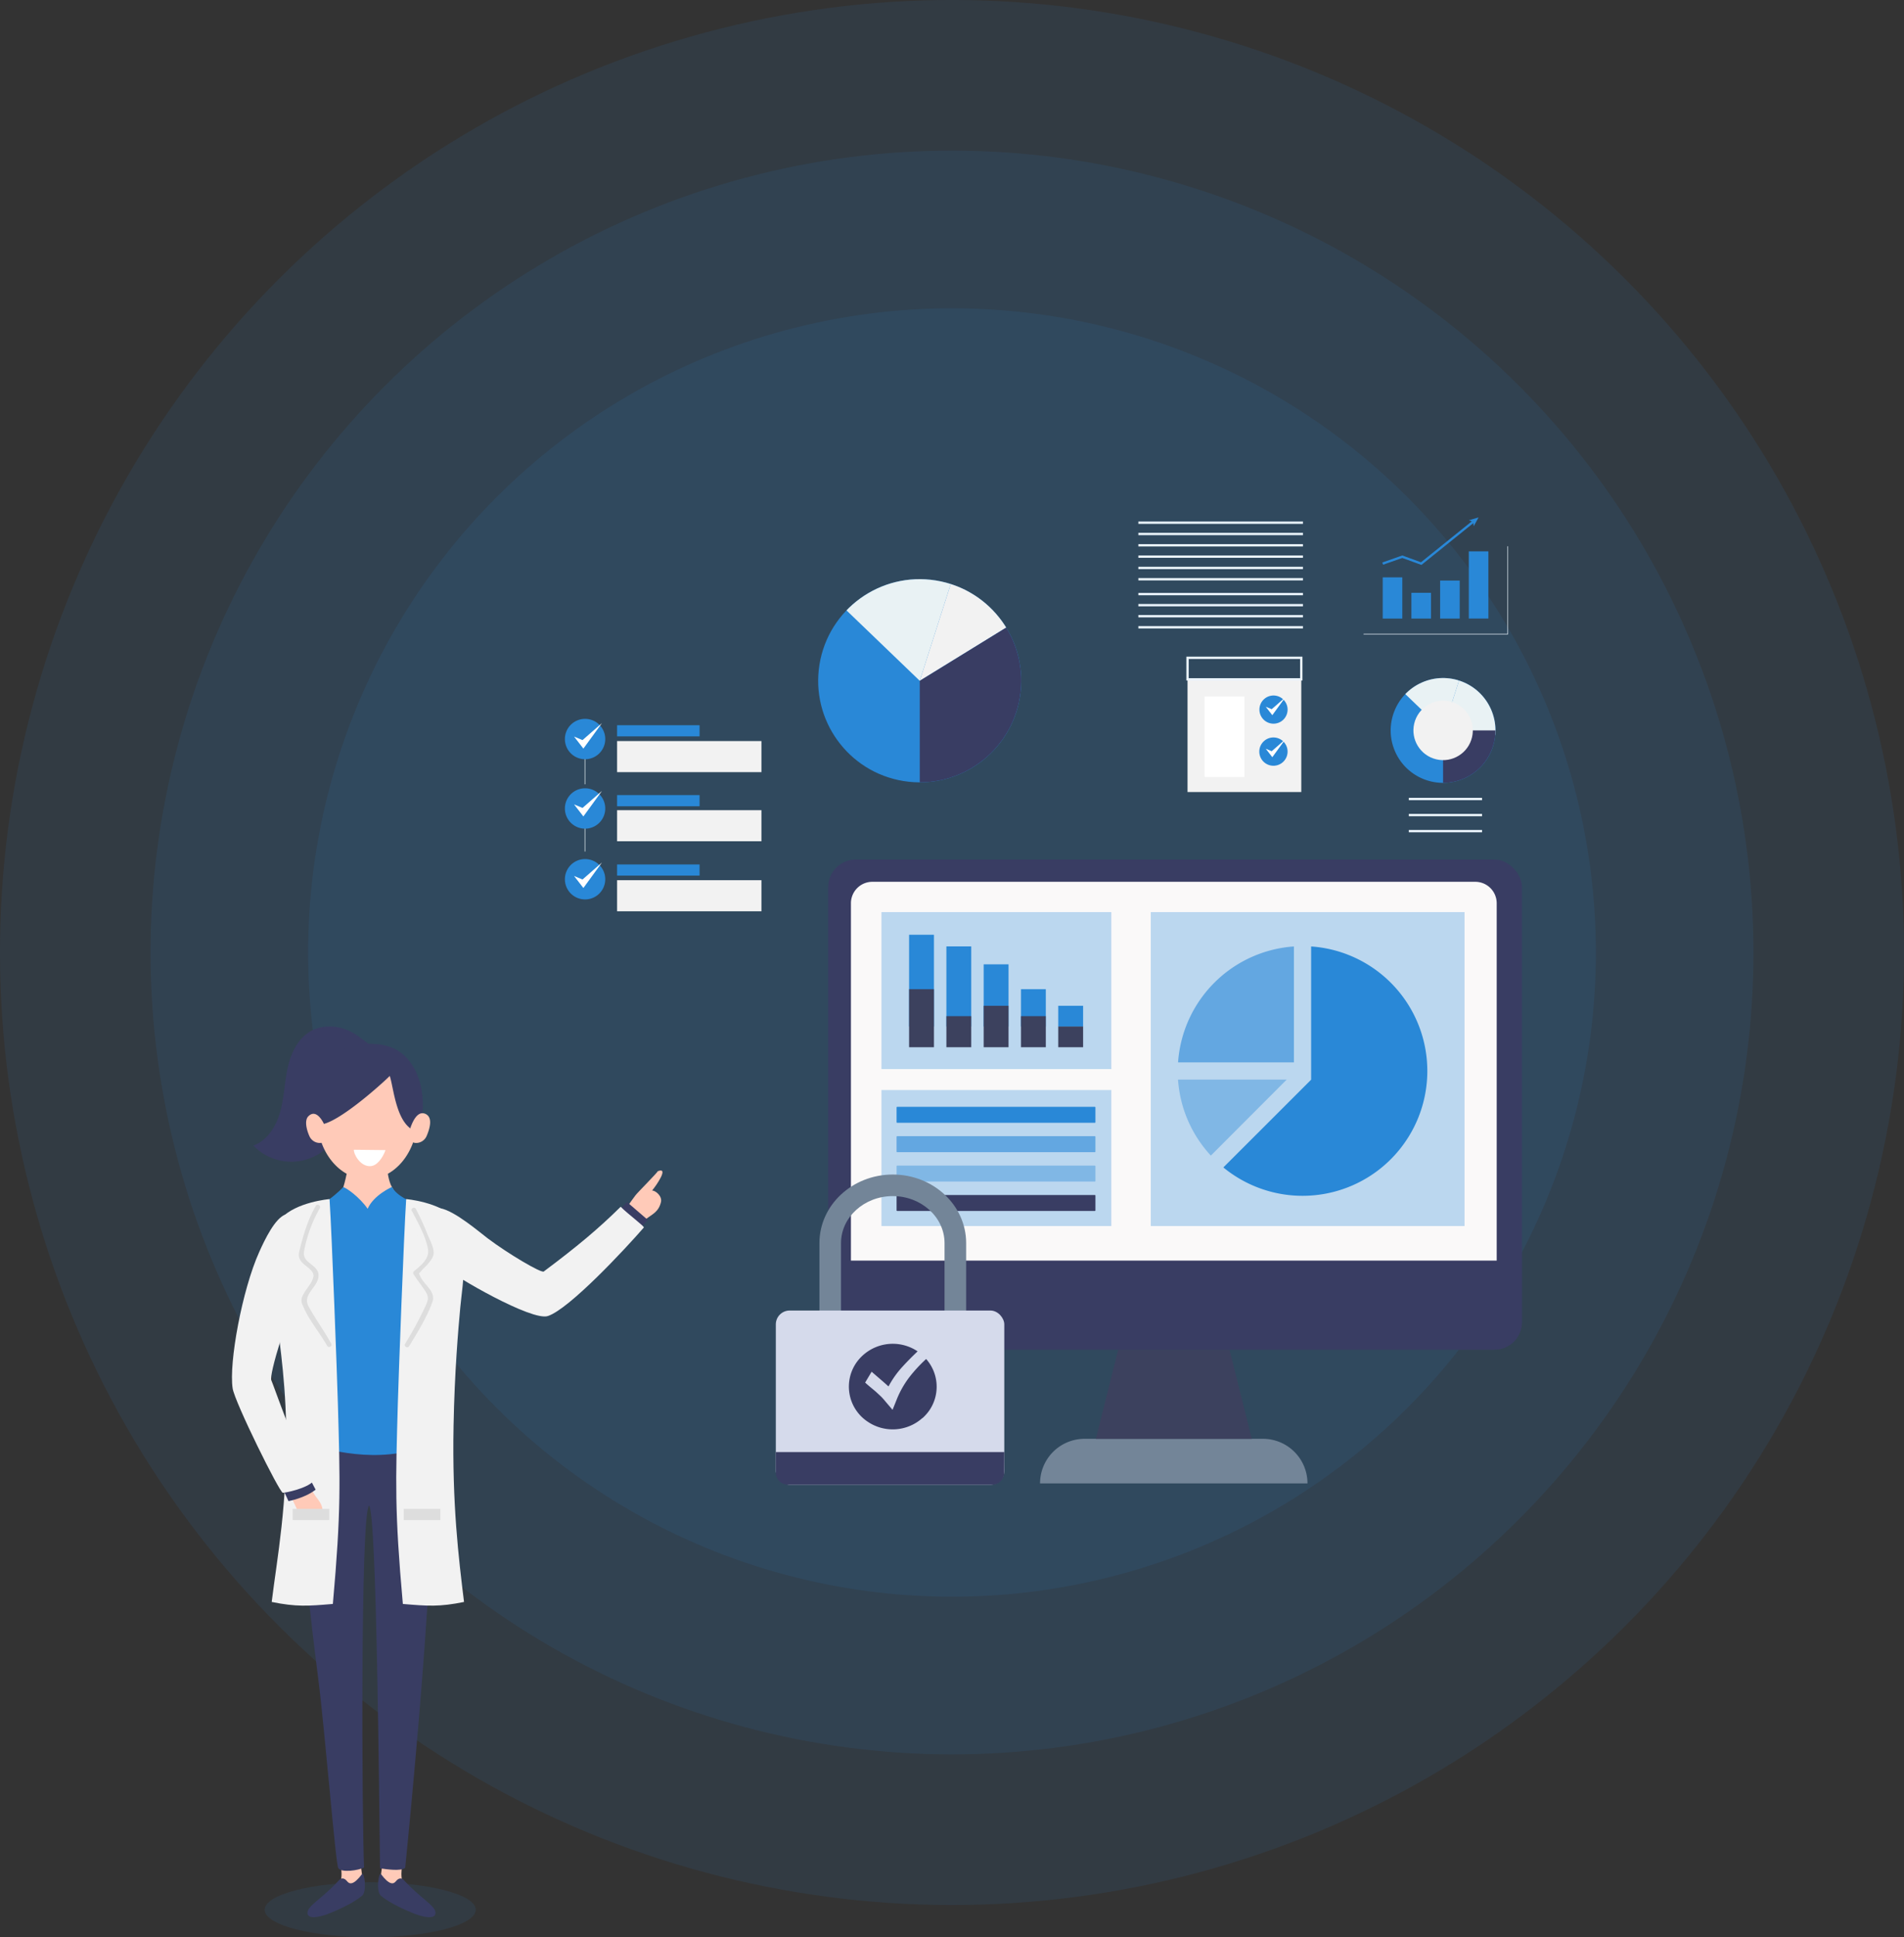 <svg xmlns="http://www.w3.org/2000/svg" xmlns:xlink="http://www.w3.org/1999/xlink" viewBox="0 0 811.62 825.37">
  <rect x="0" y="0" width="811.62" height="825.37" fill="#333333" stroke="none"/>
  <defs>
    <style>
      .cls-1, .cls-12, .cls-14, .cls-15, .cls-9 {
        fill: none;
      }

      .cls-19, .cls-2, .cls-20, .cls-21, .cls-5 {
        fill: #2988d7;
      }

      .cls-2 {
        opacity: 0.1;
      }

      .cls-19, .cls-2 {
        isolation: isolate;
      }

      .cls-3 {
        fill: #ffcab8;
      }

      .cls-4 {
        fill: #393d63;
      }

      .cls-6 {
        fill: #f2f2f2;
      }

      .cls-7 {
        fill: #ddd;
      }

      .cls-8 {
        fill: #fff;
      }

      .cls-9 {
        stroke: #e9f2f4;
      }

      .cls-12, .cls-14, .cls-15, .cls-9 {
        stroke-miterlimit: 10;
      }

      .cls-15, .cls-9 {
        stroke-width: 0.25px;
      }

      .cls-10 {
        clip-path: url(#clip-path);
      }

      .cls-11 {
        fill: #e9f2f4;
      }

      .cls-12, .cls-15 {
        stroke: #eaf3fb;
      }

      .cls-13 {
        clip-path: url(#clip-path-2);
      }

      .cls-14 {
        stroke: #2988d7;
      }

      .cls-16 {
        fill: #738598;
      }

      .cls-17 {
        fill: #3c415e;
      }

      .cls-18 {
        fill: #faf9f9;
      }

      .cls-19 {
        opacity: 0.3;
      }

      .cls-20 {
        opacity: 0.6;
      }

      .cls-21 {
        opacity: 0.4;
      }

      .cls-22 {
        fill: #d5daeb;
      }

      .cls-23 {
        fill: #00a149;
      }
    </style>
    <clipPath id="clip-path">
      <circle class="cls-1" cx="392.07" cy="290.06" r="43.28" transform="translate(43.21 630.87) rotate(-80.83)"/>
    </clipPath>
    <clipPath id="clip-path-2">
      <circle class="cls-1" cx="615.14" cy="311.18" r="22.33" transform="translate(-73.35 276.29) rotate(-23.93)"/>
    </clipPath>
  </defs>
  <title>Fichier 25</title>
  <g id="Calque_2" data-name="Calque 2">
    <g id="Слой_1" data-name="Слой 1">
      <g>
        <g>
          <g>
            <circle class="cls-2" cx="405.81" cy="405.81" r="405.81" transform="translate(-168.09 405.81) rotate(-45)"/>
            <circle class="cls-2" cx="405.81" cy="405.81" r="341.63" transform="translate(-168.09 405.81) rotate(-45)"/>
            <circle class="cls-2" cx="405.81" cy="405.81" r="274.46" transform="translate(-168.09 405.81) rotate(-45)"/>
          </g>
          <g>
            <ellipse class="cls-2" cx="157.81" cy="813.65" rx="45" ry="11.72"/>
            <g>
              <g>
                <path class="cls-3" d="M144.71,792.18s2.24,7.64-.41,11.34,11.27,4.07,10-5c-1.2-8.61-1.63-12-1.63-12S146.88,782.52,144.71,792.18Z"/>
                <path class="cls-3" d="M172,792.18s-2.24,7.64.42,11.34-11.27,4.07-10-5c1.2-8.61,1.63-12,1.63-12S169.83,782.52,172,792.18Z"/>
                <path class="cls-4" d="M185.61,814.59c.51,3.62-5.68,2.1-9.55.51-2.73-1.11-9.69-4.08-13.65-7.38-2.31-1.92-.92-10.48,0-9.24,3.62,4.78,5.32,4.34,6.38,3s2.36-1.6,3.41-.43C178.94,808.5,185.2,811.66,185.61,814.59Z"/>
                <path class="cls-4" d="M144.19,795.86c1.18,2.17,8.88,1,11-.23-.87-17.71-1.65-150.38,2.11-154.15C160.59,644,161.61,767.33,162,796c2.69.38,8.78,1.35,10.72-.2,3-29.91,8.28-87,10.46-128.46,1-18.49,4.78-61.59,2.57-64-3.17-3.48-53-5-56-2.15,0,0-.49,26-.5,33.35,0,29,2.72,51.49,6.35,80.23C138.57,737.79,143,793.69,144.19,795.86Z"/>
                <path class="cls-4" d="M131.1,814.59c-.51,3.62,5.68,2.1,9.56.51,2.72-1.11,9.68-4.08,13.64-7.38,2.31-1.92.93-10.48,0-9.24-3.62,4.78-5.32,4.34-6.37,3s-2.37-1.6-3.42-.43C137.78,808.5,131.51,811.66,131.1,814.59Z"/>
              </g>
              <g>
                <path class="cls-3" d="M138.84,515.92s0,16.49,16.53,17.37c17.58.93,19.63-14.6,19.38-18-2.65.28-5.59-6-7.68-9.55-1.34-2.28-2.22-6.8-2.2-12-3.6-1-16.07-2.77-15.74-.47,0,0-1.46,8.37-2.77,12.48C144.87,510.37,142.64,514.35,138.84,515.92Z"/>
                <path class="cls-5" d="M167.07,505.71c4.08,7.42,22.32,10.54,22.32,10.54-2.3,12.94-5.51,39.4-6,47-2.3,38.79,3,51,3,51-22.68,9.91-41.78,4.56-57.49.74,2.41-40.34,1.25-56.37-4.89-96.31,13-2.71,22.28-12.9,22.28-12.9,1.14.13,6.88,4.11,10.43,9.21C159.25,509.13,167.07,505.71,167.07,505.71Z"/>
                <path class="cls-6" d="M117.41,557c.87,9.25,4.13,27.56,4.56,50.34.64,33.65-3.84,56.28-6.15,75.17,10.44,2.13,15.46,1.76,26.07.85,3.56-39.9,3.09-51.64,2.14-85.28-.33-11.82-2.52-71.21-3.55-87.21,0,0-14.36,1.21-20.77,8.33C112.94,526.74,116.49,547.19,117.41,557Z"/>
                <path class="cls-6" d="M196.21,557c-.87,9.25-2.44,27.56-2.87,50.34-.64,33.65,2.15,56.28,4.46,75.17-10.44,2.13-15.46,1.76-26.08.85-3.56-39.9-3.08-51.64-2.14-85.28.33-11.82,2.53-71.21,3.56-87.21,0,0,14.36,1.21,20.77,8.33C200.68,526.74,197.13,547.19,196.21,557Z"/>
                <g>
                  <path class="cls-3" d="M126.53,642.86c1.22,2.25,1.11,4,3.65,4.13,2.25.13,6.35-.57,7.07-2.59.85-2.35-1.17-4.95-2.71-6.92-1.28-1.63-4.44-8.43-6.17-8.92-1.45-.42-5.3.39-6.28,1.54S125.76,641.44,126.53,642.86Z"/>
                  <path class="cls-4" d="M119.41,631.82l3.57,7.73s7-1.27,11.56-4.89l-3.7-7Z"/>
                  <path class="cls-6" d="M99.17,591.52c.9,5.9,20,44.43,21.4,44.48,1.14,0,10.06-1.79,13-4.91-7-12-16.84-40.65-17.9-43s6.31-26.5,16.54-52.76c2.45-6.28-1.91-21-10.55-17.88-4.42,1.59-8.75,10.58-11.14,15.9C103.21,549.55,97.5,580.67,99.17,591.52Z"/>
                  <rect class="cls-7" x="124.77" y="642.86" width="15.61" height="4.78"/>
                </g>
                <rect class="cls-7" x="172.1" y="642.86" width="15.61" height="4.78"/>
                <g>
                  <path class="cls-3" d="M280.37,499c5-2-.62,6.11-2.4,8.22,1.3-.07,4.42,2.3,3.78,4.93-1,4.23-3.79,5.21-6.07,7-.9.71-4.91,3.83-6.22,4.22s-4.68-3-4.41-4.1c.85-3.42,3.81-7.28,5.88-10.07C271.68,508.18,280.46,499.37,280.37,499Z"/>
                  <polygon class="cls-4" points="262.85 516.83 267.29 512.14 276.17 519.78 271.48 524.71 262.85 516.83"/>
                  <path class="cls-6" d="M231.79,541.72C246,531.1,255,523.59,264.58,514.14c3.05,3.09,10.25,8.4,9.86,8.85-7.81,9-31.8,34.76-40.92,37.71-6.84,2.22-39.67-16.75-44.7-21.2s-11-7.09-10.89-16.27c0-3.8,5.07-9.25,9.78-8.44,6.12,1.05,16.79,10.26,20.21,12.83C216.53,534.1,230.73,542.52,231.79,541.72Z"/>
                </g>
                <g>
                  <path class="cls-7" d="M134.68,513.65c-3.35,5.66-5.31,12.32-6.91,18.66-.41,1.64-.69,2.71.1,4.3,1.14,2.34,5.25,4,5.71,6.36.53,2.72-3.61,6.64-4.6,9.14a4.18,4.18,0,0,0,0,3.86c2.46,6.21,7.29,11.74,10.56,17.56a1,1,0,0,0,1.7-1c-3-5.41-6.69-10.47-9.69-15.91s4.84-8.47,4.19-13.83c-.49-4.13-7-4.69-6.14-9.63a58.29,58.29,0,0,1,6.79-18.52,1,1,0,0,0-1.7-1Z"/>
                  <path class="cls-7" d="M175.62,516c2.54,4.89,5.74,10.52,6.79,16,.82,4.23-3,7.19-6,9.65a1,1,0,0,0-.16,1.19c1.58,2.47,3.4,4.77,5,7.19s1.37,3.75.13,6.4a159.76,159.76,0,0,1-8.69,16.09c-.66,1.09,1,2.08,1.71,1,3.61-5.88,7.54-12.26,9.91-18.78,1.64-4.53-3.52-7.2-5.18-11-.75-1.73-.77-.73.51-2.34.84-1,1.94-1.88,2.79-2.92,1-1.23,2.23-2.64,2.41-4.29.28-2.61-1.76-6.13-2.69-8.5a112.76,112.76,0,0,0-4.9-10.66c-.58-1.12-2.29-.13-1.7,1Z"/>
                </g>
              </g>
              <g>
                <path class="cls-4" d="M147.78,438.75c-4.93-1.93-10.73-2-15.34.59-5.52,3.12-8.46,9.45-9.82,15.65s-1.49,12.65-3.2,18.76S114,485.92,108,488.06a22.39,22.39,0,0,0,37.26-8c1.5-4.22,1.74-8.86,3.71-12.88a16.25,16.25,0,0,1,4.87-5.86c3.49-2.61,12.31-6.14,8.84-11.91-1.31-2.18-4.23-3.6-6.18-5.12C153.7,442.16,151.09,440.05,147.78,438.75Z"/>
                <ellipse class="cls-3" cx="156.55" cy="476.06" rx="21.37" ry="26.35"/>
                <path class="cls-4" d="M166.12,458.35c1.77,5.09,2.71,21.6,11.8,23.81,2.8-4.39,2.84-13.93,1.3-20.17s-5.21-12.26-11-15.12a21,21,0,0,0-6.9-1.94c-8-.95-16.84,1.28-22.45,7.12-7.32,7.62-10.21,26.16-3.18,27.05C143.49,480.09,168.11,456.8,166.12,458.35Z"/>
                <path class="cls-3" d="M138.59,480c-.85-2.26-3.79-7.74-7.13-4.43-1.86,1.84-.67,6,.39,8.39a4.88,4.88,0,0,0,4.36,3C141,487.06,138.59,480,138.59,480Z"/>
                <path class="cls-3" d="M175.13,480c.85-2.26,2.86-6.82,6.12-5.47,3.64,1.5,1.67,7,.62,9.43a4.89,4.89,0,0,1-4.36,3C172.77,487.06,175.13,480,175.13,480Z"/>
                <path class="cls-8" d="M164.34,490c-1.29,3.42-3.64,6.82-6.65,6.85-4.48,0-7.09-5.65-6.84-7Z"/>
              </g>
            </g>
          </g>
          <g>
            <g>
              <line class="cls-9" x1="249.36" y1="345.65" x2="249.36" y2="362.79"/>
              <path class="cls-5" d="M258,344.45a8.6,8.6,0,1,1-8.6-8.6A8.6,8.6,0,0,1,258,344.45Z"/>
              <line class="cls-9" x1="249.36" y1="317.5" x2="249.36" y2="334.15"/>
              <g>
                <path class="cls-5" d="M258,314.87a8.6,8.6,0,1,1-8.6-8.6A8.6,8.6,0,0,1,258,314.87Z"/>
                <polygon class="cls-8" points="248.68 318.94 244.7 313.81 248.31 315.32 256.6 308.07 248.68 318.94"/>
              </g>
              <path class="cls-5" d="M258,374.61a8.6,8.6,0,1,1-8.6-8.61A8.6,8.6,0,0,1,258,374.61Z"/>
              <polygon class="cls-8" points="248.68 347.84 244.7 342.71 248.31 344.22 256.6 336.97 248.68 347.84"/>
              <polygon class="cls-8" points="248.68 378.33 244.7 373.2 248.31 374.71 256.6 367.46 248.68 378.33"/>
            </g>
            <rect class="cls-5" x="263.05" y="308.98" width="35.16" height="4.75"/>
            <rect class="cls-6" x="263.05" y="315.73" width="61.53" height="13.24"/>
            <rect class="cls-6" x="263.05" y="345.18" width="61.53" height="13.24"/>
            <rect class="cls-6" x="263.05" y="375.01" width="61.53" height="13.24"/>
            <rect class="cls-5" x="263.05" y="338.75" width="35.16" height="4.75"/>
            <rect class="cls-5" x="263.05" y="368.3" width="35.16" height="4.75"/>
          </g>
          <g class="cls-10">
            <circle class="cls-5" cx="392.07" cy="290.06" r="43.28" transform="translate(43.21 630.87) rotate(-80.83)"/>
            <polygon class="cls-11" points="406.58 244.73 392.07 290.06 350.4 250.02 409.42 236.75 406.58 244.73"/>
            <polygon class="cls-6" points="406.58 244.73 392.07 290.06 441.52 259.63 409.42 236.75 406.58 244.73"/>
            <polygon class="cls-4" points="392.07 333.34 392.07 290.06 441.52 259.63 445.29 311.11 402.26 339.29 392.07 333.34"/>
          </g>
          <g>
            <line class="cls-12" x1="485.25" y1="222.69" x2="555.41" y2="222.69"/>
            <line class="cls-12" x1="485.25" y1="227.51" x2="555.41" y2="227.51"/>
            <line class="cls-12" x1="485.25" y1="232.33" x2="555.41" y2="232.33"/>
            <line class="cls-12" x1="485.25" y1="237.15" x2="555.41" y2="237.15"/>
            <line class="cls-12" x1="485.25" y1="241.97" x2="555.41" y2="241.97"/>
            <line class="cls-12" x1="485.25" y1="246.79" x2="555.41" y2="246.79"/>
            <line class="cls-12" x1="485.25" y1="253.11" x2="555.41" y2="253.11"/>
            <line class="cls-12" x1="485.25" y1="257.83" x2="555.41" y2="257.83"/>
            <line class="cls-12" x1="485.25" y1="262.54" x2="555.41" y2="262.54"/>
            <line class="cls-12" x1="485.25" y1="267.25" x2="555.41" y2="267.25"/>
          </g>
          <g>
            <g>
              <g class="cls-13">
                <circle class="cls-5" cx="615.14" cy="311.18" r="22.33" transform="translate(-73.35 276.29) rotate(-23.93)"/>
                <polygon class="cls-11" points="622.63 287.78 615.14 311.18 593.63 290.52 624.09 283.67 622.63 287.78"/>
                <polygon class="cls-11" points="622.63 287.78 615.14 311.18 644.2 313.7 633.91 290.4 622.63 287.78"/>
                <polygon class="cls-4" points="615.14 333.51 615.14 311.18 640.13 311.18 642.6 322.04 620.4 336.58 615.14 333.51"/>
              </g>
              <circle class="cls-6" cx="615.14" cy="311.18" r="12.66" transform="translate(170.54 838.01) rotate(-76.67)"/>
            </g>
            <line class="cls-12" x1="600.53" y1="340.42" x2="631.76" y2="340.42"/>
            <line class="cls-12" x1="600.53" y1="347.26" x2="631.76" y2="347.26"/>
            <line class="cls-12" x1="600.53" y1="354.1" x2="631.76" y2="354.1"/>
          </g>
          <g>
            <rect class="cls-6" x="506.21" y="289.43" width="48.49" height="48.01"/>
            <rect class="cls-8" x="513.48" y="296.72" width="16.98" height="34.3"/>
            <rect class="cls-12" x="506.21" y="280.26" width="48.49" height="9.18"/>
            <path class="cls-5" d="M548.86,302.32a6,6,0,1,1-6-6A6,6,0,0,1,548.86,302.32Z"/>
            <polygon class="cls-8" points="542.35 304.7 539.56 301.11 542.09 302.16 547.9 297.08 542.35 304.7"/>
            <circle class="cls-5" cx="542.83" cy="320.22" r="6.03"/>
            <polygon class="cls-8" points="542.35 322.6 539.56 319 542.09 320.06 547.9 314.98 542.35 322.6"/>
          </g>
          <g>
            <rect class="cls-5" x="589.41" y="245.98" width="8.35" height="17.56"/>
            <rect class="cls-5" x="601.64" y="252.56" width="8.35" height="10.98"/>
            <rect class="cls-5" x="613.88" y="247.35" width="8.35" height="16.19"/>
            <rect class="cls-5" x="626.11" y="234.9" width="8.35" height="28.63"/>
            <g>
              <polyline class="cls-14" points="589.41 240.12 597.76 237.19 605.82 240.12 628.08 222.2"/>
              <polygon class="cls-5" points="630.28 220.43 628.2 224.19 627.92 222.33 626.16 221.66 630.28 220.43"/>
            </g>
            <polyline class="cls-15" points="581.25 270.15 642.72 270.15 642.72 232.73"/>
          </g>
          <g>
            <g>
              <rect class="cls-4" x="353.04" y="366.19" width="295.75" height="208.86" rx="11.77" ry="11.77" transform="translate(1001.83 941.25) rotate(180)"/>
              <path class="cls-16" d="M443.42,632H557.34a19,19,0,0,0-19-19h-76a19,19,0,0,0-19,19"/>
              <polygon class="cls-17" points="467.15 613.03 533.61 613.03 524.11 575.06 476.64 575.06 467.15 613.03"/>
              <path class="cls-18" d="M362.72,537.08H638V384.82a9.14,9.14,0,0,0-9.14-9.13h-257a9.13,9.13,0,0,0-9.13,9.13V537.08Z"/>
              <rect class="cls-19" x="375.75" y="388.6" width="97.99" height="66.88" transform="translate(849.48 844.08) rotate(180)"/>
              <rect class="cls-19" x="375.75" y="464.42" width="97.99" height="57.94" transform="translate(849.48 986.77) rotate(180)"/>
              <rect class="cls-19" x="490.55" y="388.6" width="133.75" height="133.75" transform="translate(1114.84 910.95) rotate(180)"/>
              <g>
                <path class="cls-20" d="M551.56,452.62H502.18a53.18,53.18,0,0,1,49.38-49.38Z"/>
                <path class="cls-21" d="M516.15,492.34a53,53,0,0,1-14-32.38h46.34Z"/>
                <path class="cls-5" d="M558.9,460V403.24a53.18,53.18,0,1,1-37.42,94.14Z"/>
              </g>
              <g>
                <g>
                  <polygon class="cls-5" points="461.7 437.34 451.1 437.34 451.1 428.51 461.7 428.51 461.7 437.34"/>
                  <polygon class="cls-5" points="445.8 437.34 435.21 437.34 435.21 421.45 445.8 421.45 445.8 437.34"/>
                  <polygon class="cls-5" points="429.91 437.34 419.31 437.34 419.31 410.85 429.91 410.85 429.91 437.34"/>
                  <polygon class="cls-5" points="414.01 437.34 403.42 437.34 403.42 403.21 414.01 403.21 414.01 437.34"/>
                  <polygon class="cls-5" points="398.12 437.34 387.52 437.34 387.52 398.25 398.12 398.25 398.12 437.34"/>
                </g>
                <polygon class="cls-17" points="461.7 446.17 451.1 446.17 451.1 437.34 461.7 437.34 461.7 446.17"/>
                <polygon class="cls-17" points="445.8 446.17 435.21 446.17 435.21 432.93 445.8 432.93 445.8 446.17"/>
                <polygon class="cls-17" points="429.91 446.17 419.31 446.17 419.31 428.51 429.91 428.51 429.91 446.17"/>
                <polygon class="cls-17" points="414.01 446.17 403.42 446.17 403.42 432.93 414.01 432.93 414.01 446.17"/>
                <polygon class="cls-17" points="398.12 446.17 387.52 446.17 387.52 421.45 398.12 421.45 398.12 446.17"/>
              </g>
              <rect class="cls-5" x="382.18" y="471.57" width="84.76" height="6.79" rx="0.21" ry="0.21" transform="translate(849.13 949.93) rotate(180)"/>
              <rect class="cls-20" x="382.18" y="484.09" width="84.76" height="6.8" rx="0.21" ry="0.21" transform="translate(849.13 974.97) rotate(180)"/>
              <rect class="cls-21" x="382.18" y="496.6" width="84.76" height="6.79" rx="0.21" ry="0.21" transform="translate(849.13 1000) rotate(180)"/>
              <rect class="cls-4" x="382.18" y="509.12" width="84.76" height="6.79" rx="0.21" ry="0.21" transform="translate(849.13 1025.04) rotate(180)"/>
            </g>
            <g>
              <path class="cls-16" d="M349.3,529.6c0-16.1,14-29.19,31.27-29.19s31.27,13.09,31.27,29.19v40.31H349.3Zm53.33,0c0-11-9.9-20-22.06-20s-22.07,9-22.07,20v31.1h44.13Z"/>
              <rect class="cls-22" x="330.71" y="558.35" width="97.39" height="74.2" rx="5.9" ry="5.9"/>
              <path class="cls-4" d="M428.1,618.64H330.71v8.74a5.18,5.18,0,0,0,5.18,5.17h87a5.17,5.17,0,0,0,5.17-5.17Z"/>
            </g>
            <path class="cls-23" d="M444.47,632.52h-1.3"/>
          </g>
        </g>
        <g id="Calque_1-2-4" data-name="Calque 1-2-4">
          <g id="Calque_2-2-6" data-name="Calque 2-2-6">
            <g id="Calque_1-2-2-5" data-name="Calque 1-2-2-5">
              <g id="g4334-4">
                <path id="path4362-4" class="cls-4" d="M393.24,604.18a19.51,19.51,0,0,0,2.71-3A17.83,17.83,0,0,0,394.79,579a61.73,61.73,0,0,0-7.16,7.74,40.53,40.53,0,0,0-5.41,9.57l-1.75,4.35-3.09-3.63a25.8,25.8,0,0,0-2.05-2.26c-.79-.72-1.41-1.32-1.95-1.8s-1.31-1.11-2.3-1.93-1.75-1.49-2.29-2l2.76-4.62,2.12,1.83,2.82,2.43c.83.72,1.57,1.4,2.26,2a40.6,40.6,0,0,1,5.9-8.34q2.81-3.09,6.5-6.6a19,19,0,0,0-26,4.67,17.93,17.93,0,0,0,4.28,25l.52.35a19,19,0,0,0,23.27-1.63"/>
              </g>
            </g>
          </g>
        </g>
      </g>
    </g>
  </g>
</svg>
